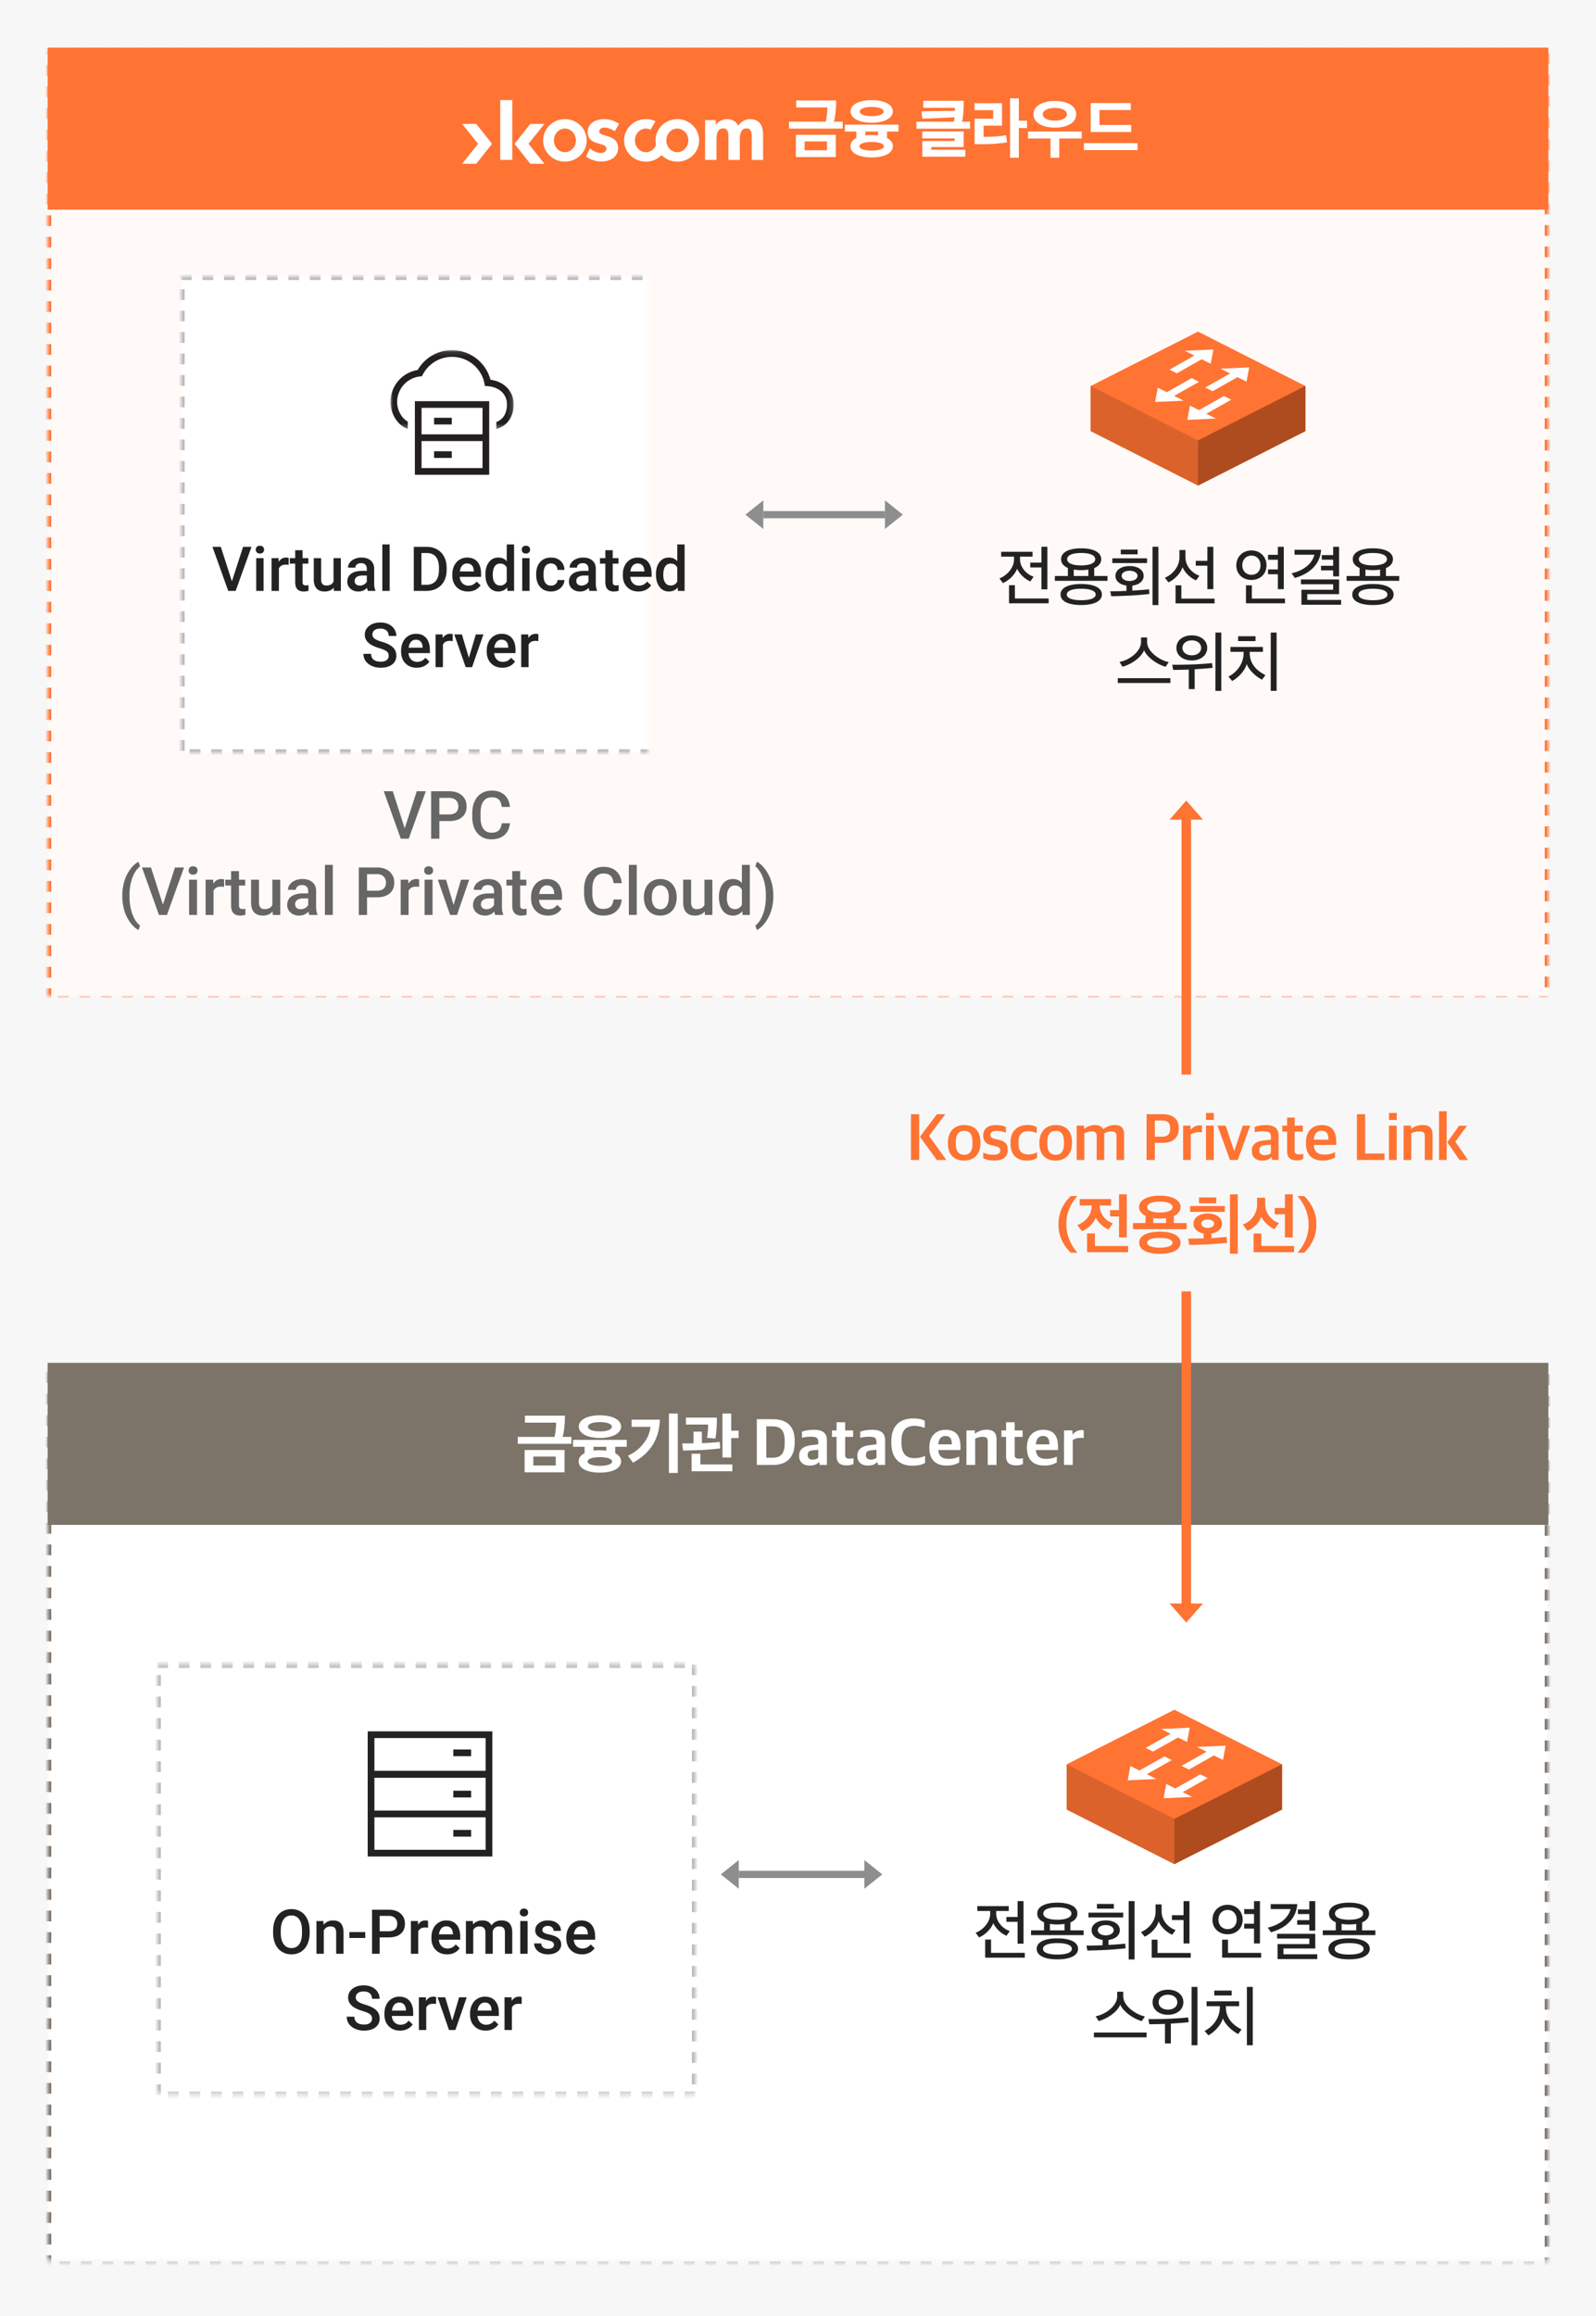 <svg xmlns="http://www.w3.org/2000/svg" xmlns:xlink="http://www.w3.org/1999/xlink" width="335" height="486" viewBox="0 0 335 486">
    <defs>
        <path id="a" d="M0 .76h315v199H0z"/>
        <mask id="g" width="315" height="199" x="0" y="0" fill="#fff">
            <use xlink:href="#a"/>
        </mask>
        <path id="b" d="M14 0h112v100H14z"/>
        <mask id="h" width="112" height="100" x="0" y="0" fill="#fff">
            <use xlink:href="#b"/>
        </mask>
        <path id="i" d="M0 17.642V1.106h25.861v16.536z"/>
        <path id="k" d="M0 27.397h25.861V1.239H0z"/>
        <path id="c" d="M171 0h112v100H171z"/>
        <mask id="m" width="112" height="100" x="0" y="0" fill="#fff">
            <use xlink:href="#c"/>
        </mask>
        <path id="d" d="M0 1h315v188.324H0z"/>
        <mask id="n" width="315" height="188.324" x="0" y="0" fill="#fff">
            <use xlink:href="#d"/>
        </mask>
        <path id="e" d="M0 .277h112.995v90.396H0z"/>
        <mask id="o" width="112.995" height="90.396" x="0" y="0" fill="#fff">
            <use xlink:href="#e"/>
        </mask>
        <path id="f" d="M157 0h112.995v90.396H157z"/>
        <mask id="p" width="112.995" height="90.396" x="0" y="0" fill="#fff">
            <use xlink:href="#f"/>
        </mask>
    </defs>
    <g fill="none" fill-rule="evenodd">
        <path fill="#F7F7F7" d="M0 0h335v486H0z"/>
        <g transform="translate(10 10)">
            <use fill="#FFFAF7" stroke="#FF7333" stroke-dasharray="2.253,2.253" stroke-width="1.502" mask="url(#g)" xlink:href="#a"/>
            <path fill="#FF7333" d="M0 0h315v34H0z"/>
            <g fill="#FFF">
                <path d="M89.926 16H87s3.275 4.081 3.353 4.181l-3.352 4.188h2.967l3.313-4.188L89.966 16h-.04zM101.315 16L98 20.181l3.312 4.188h2.968s-3.275-4.09-3.352-4.188c.077-.1 3.352-4.181 3.352-4.181h-2.965zM95 23.555h2.525V11H95zM147.394 15c-.913 0-1.852.494-2.413 1.377-.467-.831-1.196-1.377-2.406-1.377-.67 0-1.7.322-2.336 1.225v-1.032H138v8.368h2.388v-4.318c0-1.686.564-2.305 1.431-2.305.994 0 1.076.981 1.076 1.768v4.855h2.386v-4.318c0-1.686.565-2.305 1.433-2.305.992 0 1.073.981 1.073 1.768v4.855h2.387V18.21c0-2.22-1.078-3.209-2.78-3.209"/>
                <path d="M108.572 16.983c-1.271 0-2.303 1.109-2.303 2.48 0 1.367 1.032 2.477 2.303 2.477 1.273 0 2.305-1.11 2.305-2.478 0-1.37-1.032-2.48-2.305-2.48m4.575 2.48c0 2.464-2.047 4.461-4.575 4.461-2.524 0-4.572-1.997-4.572-4.46 0-2.466 2.048-4.463 4.572-4.463 2.528 0 4.575 1.997 4.575 4.462"/>
                <path d="M119.929 15.99c-.537-.4-1.742-.99-3.142-.99-1.06 0-2.065.33-2.687.925a2.385 2.385 0 0 0-.742 1.764c0 1.782 1.345 2.162 2.424 2.47.8.225 1.495.404 1.495 1.03a.793.793 0 0 1-.28.632c-.299.255-.76.308-1.088.276a3.72 3.72 0 0 1-1.98-.871l-.1-.085-.829 1.692.068.051c.746.574 1.94.979 2.97 1.01 1.163.035 2.229-.3 2.897-.923.528-.492.796-1.13.796-1.894 0-1.856-1.46-2.28-2.62-2.62-.734-.213-1.312-.383-1.312-.847a.71.71 0 0 1 .238-.555c.222-.2.593-.303.997-.278.744.046 1.547.44 2 .765l.895-1.552zM132.172 21.94c-1.273 0-2.303-1.11-2.303-2.478 0-1.37 1.03-2.48 2.303-2.48 1.271 0 2.303 1.11 2.303 2.48 0 1.368-1.032 2.478-2.303 2.478m0-6.94c-2.525 0-4.571 1.997-4.571 4.462 0 .186.01.37.033.548.007.046.011.092.02.138a.942.942 0 0 1-.112.6c-.015.029-.03.056-.046.081-.413.67-1.12 1.111-1.923 1.111-1.272 0-2.304-1.11-2.304-2.478 0-1.37 1.032-2.48 2.304-2.48.346 0 .676.086.971.236l1.038-1.76a4.639 4.639 0 0 0-2.009-.458c-2.527 0-4.573 1.997-4.573 4.462 0 2.464 2.046 4.461 4.573 4.461a4.622 4.622 0 0 0 3.3-1.375 4.608 4.608 0 0 0 3.299 1.375c2.527 0 4.572-1.997 4.572-4.46 0-2.466-2.045-4.463-4.572-4.463"/>
                <path fill-rule="nonzero" d="M165.438 22.966h-8.386V18.29h8.386v4.676zm.07-11.886c.028 1.512-.154 3.248-.462 4.452h1.834v1.456h-11.27v-1.456h7.714c.182-.602.35-2.114.336-2.982h-6.538v-1.47h8.386zm-1.918 10.458v-1.862h-4.704v1.862h4.704zm13.821-.854c0 1.4-1.666 2.352-4.438 2.352-2.814 0-4.466-.952-4.466-2.352 0-.728.434-1.33 1.246-1.736v-1.33h-2.422v-1.456h11.27v1.456h-2.422v1.344c.784.406 1.232.994 1.232 1.722zm-8.876-7.308c0-1.372 1.666-2.366 4.424-2.366 2.758 0 4.452.994 4.452 2.366s-1.694 2.38-4.452 2.38-4.424-1.008-4.424-2.38zm1.932.014c0 .588.952.994 2.492.994 1.554 0 2.52-.406 2.52-.994 0-.56-.98-.952-2.52-.952s-2.492.392-2.492.952zm5.068 7.336c0-.574-1.036-.938-2.59-.938-1.526 0-2.562.364-2.562.938 0 .504 1.036.882 2.562.882 1.554 0 2.59-.378 2.59-.882zm-3.906-3.108v.798c.406-.056.84-.07 1.316-.07.49 0 .952.028 1.372.084v-.812h-2.688zm20.642-6.468c.042 1.386-.042 3.024-.322 4.396h1.666v1.456h-11.27v-1.456h7.868c.07-.308.126-.63.154-.924l-6.748.294-.238-1.554 7.056-.098c0-.238-.014-.448-.014-.644h-6.622v-1.47h8.47zm.35 11.732h-9.03v-3.29h6.804v-.546h-6.818V17.59h8.694v3.262h-6.804v.574h7.154v1.456zm8.754-3.01c-1.134.21-3.15.392-4.998.392-.616 0-1.19-.028-1.806-.028v-5.32h3.892V13.11h-3.906v-1.442h5.768v4.704h-3.878v2.352h.336c1.19 0 2.94-.07 4.396-.35.056.504.112.994.196 1.498zm2.478-9.24v4.704h1.722v1.526h-1.722v6.244h-1.834V10.632h1.834zm12.043 3.332c0 1.694-1.708 2.814-4.48 2.814-2.758 0-4.494-1.12-4.494-2.814 0-1.638 1.736-2.772 4.494-2.772 2.772 0 4.48 1.134 4.48 2.772zm-3.556 9.156h-1.834v-4.06h-4.718v-1.456h11.27v1.456h-4.718v4.06zm1.61-9.156c0-.714-.952-1.316-2.534-1.316-1.582 0-2.548.602-2.548 1.316 0 .756.966 1.358 2.548 1.358s2.534-.602 2.534-1.358zm14.829 6.076v1.456h-11.27V20.04h11.27zm-1.33-2.338h-8.512v-6.076h8.414v1.47h-6.58v3.136h6.678v1.47z"/>
            </g>
            <g transform="translate(14 48)">
                <use fill="#FFF" stroke="#B9B9B9" stroke-dasharray="2.253,2.253" stroke-width="1.502" mask="url(#h)" xlink:href="#b"/>
                <g transform="translate(57.958 14.24)">
                    <g transform="translate(0 .134)">
                        <mask id="j" fill="#fff">
                            <use xlink:href="#i"/>
                        </mask>
                        <path fill="#231F20" d="M20.988 7.314a8.353 8.353 0 0 0-8.06-6.208 8.315 8.315 0 0 0-7.22 4.168A6.791 6.791 0 0 0 0 11.996c0 2.35 1.447 4.926 3.635 5.63v-1.532c-1.327-.696-2.23-2.465-2.23-4.098 0-2.77 2.074-5.08 4.824-5.373l.374-.04.175-.334a6.915 6.915 0 0 1 6.151-3.738c3.301 0 6.16 2.35 6.799 5.586l.104.528.537.036c2.484.174 4.089 1.686 4.089 3.855 0 1.844-.85 3.17-2.235 3.669v1.457c2.19-.553 3.64-2.497 3.64-5.126 0-2.76-1.937-4.798-4.874-5.202" mask="url(#j)"/>
                    </g>
                    <path fill="#231F20" d="M6.528 13.352h12.793v5.559H6.528v-5.559zm12.793 7.266v5.373H6.528v-5.674h12.793v.301zM5.123 14.284v13.113h15.603v-15.45H5.123v2.337z"/>
                    <mask id="l" fill="#fff">
                        <use xlink:href="#k"/>
                    </mask>
                    <path fill="#231F20" d="M9.157 23.857h3.717v-1.405H9.157zM12.874 16.547V15.43H9.157v1.404h3.717z" mask="url(#l)"/>
                </g>
                <path fill="#222" fill-rule="nonzero" d="M24.676 63.988l2.349-7.23h1.765L25.463 66h-1.555l-3.313-9.242h1.758l2.323 7.23zM31.322 66H29.78v-6.868h1.542V66zm-1.637-8.652c0-.237.075-.434.225-.59.15-.157.365-.235.644-.235.28 0 .495.078.648.235a.812.812 0 0 1 .228.59.794.794 0 0 1-.228.581c-.153.154-.369.232-.648.232-.28 0-.494-.078-.644-.232a.8.8 0 0 1-.225-.58zm6.912 3.193a3.817 3.817 0 0 0-.628-.05c-.707 0-1.183.27-1.428.812V66h-1.543v-6.868h1.473l.038.768c.372-.597.888-.895 1.549-.895.22 0 .402.03.546.089l-.007 1.447zm2.907-3.079v1.67h1.213v1.142h-1.213v3.834c0 .263.052.452.156.569.104.116.289.174.555.174.178 0 .358-.021.54-.063v1.193c-.351.097-.69.146-1.016.146-1.185 0-1.777-.654-1.777-1.961v-3.892h-1.13v-1.142h1.13v-1.67h1.542zm6.551 7.865c-.453.533-1.096.8-1.93.8-.744 0-1.308-.218-1.691-.654-.383-.436-.575-1.066-.575-1.891v-4.45h1.543v4.43c0 .872.362 1.308 1.085 1.308.75 0 1.255-.269 1.517-.806v-4.932h1.543V66h-1.454l-.038-.673zm7.167.673c-.068-.131-.127-.345-.178-.641a2.401 2.401 0 0 1-1.803.768c-.69 0-1.252-.197-1.688-.59a1.889 1.889 0 0 1-.654-1.46c0-.732.272-1.294.816-1.686.543-.391 1.321-.587 2.332-.587h.946v-.45c0-.356-.1-.64-.298-.854-.2-.214-.502-.32-.908-.32-.351 0-.639.087-.863.263a.815.815 0 0 0-.337.67h-1.542c0-.377.125-.73.374-1.058.25-.328.59-.585 1.02-.77.429-.187.908-.28 1.437-.28.804 0 1.445.202 1.923.606.479.404.724.972.737 1.704v3.098c0 .618.086 1.11.26 1.48V66h-1.574zm-1.695-1.11c.305 0 .591-.075.86-.223.269-.148.47-.347.606-.597v-1.295h-.831c-.572 0-1.001.1-1.289.299-.288.199-.432.48-.432.844 0 .296.099.532.296.708.196.175.46.263.79.263zM57.792 66H56.25v-9.75h1.542V66zm5.065 0v-9.242h2.73c.817 0 1.541.182 2.174.546.633.364 1.122.88 1.47 1.549.346.668.52 1.434.52 2.297v.464c0 .876-.175 1.646-.524 2.31a3.677 3.677 0 0 1-1.491 1.536c-.646.36-1.385.54-2.219.54h-2.66zm1.606-7.947v6.665h1.048c.842 0 1.488-.264 1.939-.79.45-.527.68-1.284.689-2.27v-.514c0-1.003-.218-1.769-.654-2.298-.436-.529-1.069-.793-1.898-.793h-1.124zm9.763 8.074c-.977 0-1.77-.308-2.377-.924-.607-.615-.911-1.435-.911-2.46v-.19c0-.685.132-1.298.397-1.837a3.02 3.02 0 0 1 1.114-1.26c.478-.3 1.011-.451 1.6-.451.935 0 1.657.298 2.167.895.51.597.765 1.44.765 2.533v.622h-4.488c.047.567.236 1.015.568 1.345.332.33.75.496 1.254.496.707 0 1.282-.286 1.727-.857l.831.793c-.275.41-.642.729-1.101.955-.46.227-.975.34-1.546.34zm-.184-5.884c-.423 0-.765.148-1.025.444-.26.296-.427.709-.498 1.238h2.939v-.114c-.034-.517-.172-.907-.413-1.172-.241-.264-.576-.396-1.003-.396zm3.847 2.272c0-1.058.245-1.907.736-2.548.49-.642 1.149-.962 1.974-.962.728 0 1.316.254 1.765.762V56.25h1.542V66H82.51l-.076-.71c-.462.558-1.077.837-1.848.837-.804 0-1.454-.324-1.951-.971-.498-.648-.746-1.528-.746-2.64zm1.542.133c0 .699.135 1.244.403 1.635.269.391.65.587 1.146.587.63 0 1.092-.281 1.384-.844v-2.933c-.284-.55-.74-.825-1.371-.825-.5 0-.885.198-1.156.594-.27.395-.406.99-.406 1.786zM87.156 66h-1.542v-6.868h1.542V66zm-1.637-8.652c0-.237.075-.434.225-.59.15-.157.365-.235.644-.235.28 0 .495.078.648.235a.812.812 0 0 1 .228.59.794.794 0 0 1-.228.581c-.153.154-.369.232-.648.232-.28 0-.494-.078-.644-.232a.8.8 0 0 1-.225-.58zm6.138 7.548c.385 0 .704-.113.958-.337a1.15 1.15 0 0 0 .406-.831h1.454c-.017.427-.15.826-.4 1.196s-.588.663-1.015.88a3.027 3.027 0 0 1-1.384.323c-.96 0-1.723-.311-2.285-.933-.563-.622-.845-1.481-.845-2.577v-.159c0-1.045.28-1.882.838-2.51.559-.629 1.32-.943 2.285-.943.817 0 1.483.238 1.997.714s.784 1.101.81 1.876H93.02c-.016-.394-.15-.718-.403-.971-.251-.254-.572-.381-.961-.381-.5 0-.885.18-1.156.542-.27.362-.408.911-.412 1.648v.247c0 .745.134 1.3.403 1.666.269.366.657.55 1.165.55zM99.744 66c-.068-.131-.127-.345-.178-.641a2.401 2.401 0 0 1-1.803.768c-.69 0-1.252-.197-1.688-.59a1.889 1.889 0 0 1-.654-1.46c0-.732.272-1.294.816-1.686.543-.391 1.32-.587 2.332-.587h.946v-.45c0-.356-.1-.64-.298-.854-.2-.214-.502-.32-.908-.32-.351 0-.639.087-.863.263a.815.815 0 0 0-.337.67h-1.542c0-.377.125-.73.374-1.058.25-.328.59-.585 1.02-.77.429-.187.908-.28 1.437-.28.804 0 1.445.202 1.923.606.478.404.724.972.737 1.704v3.098c0 .618.086 1.11.26 1.48V66h-1.574zm-1.695-1.11c.305 0 .591-.075.86-.223.269-.148.47-.347.606-.597v-1.295h-.831c-.572 0-1.001.1-1.289.299-.288.199-.432.48-.432.844 0 .296.099.532.296.708.196.175.46.263.79.263zm6.557-7.428v1.67h1.212v1.142h-1.212v3.834c0 .263.052.452.155.569.104.116.29.174.556.174.178 0 .357-.021.54-.063v1.193c-.352.097-.69.146-1.016.146-1.185 0-1.778-.654-1.778-1.961v-3.892h-1.13v-1.142h1.13v-1.67h1.543zm5.415 8.665c-.978 0-1.77-.308-2.378-.924-.607-.615-.91-1.435-.91-2.46v-.19c0-.685.132-1.298.396-1.837a3.02 3.02 0 0 1 1.114-1.26c.478-.3 1.012-.451 1.6-.451.935 0 1.658.298 2.167.895.51.597.765 1.44.765 2.533v.622h-4.487c.046.567.236 1.015.568 1.345.332.33.75.496 1.253.496.707 0 1.283-.286 1.727-.857l.831.793c-.275.41-.642.729-1.1.955-.46.227-.975.34-1.546.34zm-.185-5.884c-.423 0-.764.148-1.025.444-.26.296-.426.709-.498 1.238h2.939v-.114c-.034-.517-.171-.907-.413-1.172-.24-.264-.575-.396-1.003-.396zm3.847 2.272c0-1.058.246-1.907.736-2.548.491-.642 1.15-.962 1.975-.962.727 0 1.316.254 1.764.762V56.25h1.543V66h-1.397l-.076-.71c-.461.558-1.077.837-1.847.837-.804 0-1.455-.324-1.952-.971-.497-.648-.746-1.528-.746-2.64zm1.543.133c0 .699.134 1.244.403 1.635.268.391.65.587 1.145.587.631 0 1.092-.281 1.384-.844v-2.933c-.283-.55-.74-.825-1.37-.825-.5 0-.885.198-1.156.594-.271.395-.406.99-.406 1.786zM57.586 79.62c0-.407-.143-.72-.429-.94-.285-.22-.8-.442-1.545-.666-.745-.225-1.338-.474-1.778-.75-.842-.528-1.263-1.218-1.263-2.069 0-.744.304-1.358.91-1.84.608-.483 1.396-.724 2.365-.724.644 0 1.217.118 1.72.355.504.237.9.575 1.188 1.013.287.438.431.923.431 1.457h-1.6c0-.483-.15-.86-.453-1.133-.303-.273-.735-.41-1.298-.41-.525 0-.932.112-1.222.337-.29.224-.435.537-.435.939 0 .339.157.621.47.847.313.227.83.447 1.549.66.719.214 1.297.458 1.732.73.436.273.756.587.959.94.203.353.305.767.305 1.24 0 .771-.296 1.384-.886 1.839-.59.454-1.391.682-2.402.682a4.515 4.515 0 0 1-1.844-.371c-.561-.248-.997-.59-1.308-1.026-.311-.435-.467-.943-.467-1.523h1.606c0 .525.174.931.52 1.219.348.288.845.431 1.493.431.558 0 .978-.113 1.26-.34.281-.226.422-.525.422-.897zm5.89 2.507c-.977 0-1.77-.308-2.377-.924-.607-.615-.91-1.435-.91-2.46v-.19c0-.685.131-1.298.396-1.837a3.02 3.02 0 0 1 1.114-1.26c.478-.3 1.011-.451 1.6-.451.935 0 1.657.298 2.167.895.51.597.765 1.44.765 2.533v.622h-4.488c.047.567.236 1.015.569 1.345.332.33.75.496 1.253.496.707 0 1.282-.286 1.727-.857l.831.793c-.275.41-.642.729-1.101.955-.46.227-.974.34-1.546.34zm-.184-5.884c-.423 0-.765.148-1.025.444-.26.296-.426.709-.498 1.238h2.939v-.114c-.034-.517-.172-.907-.413-1.172-.241-.264-.575-.396-1.003-.396zm7.732.298a3.817 3.817 0 0 0-.629-.05c-.706 0-1.183.27-1.428.812V82h-1.542v-6.868h1.472l.038.768c.373-.597.889-.895 1.55-.895.22 0 .401.03.545.089l-.006 1.447zm3.396 3.504l1.453-4.913h1.594L75.087 82h-1.34l-2.4-6.868h1.6l1.473 4.913zm7.033 2.082c-.978 0-1.77-.308-2.377-.924-.608-.615-.911-1.435-.911-2.46v-.19c0-.685.132-1.298.397-1.837a3.02 3.02 0 0 1 1.114-1.26c.478-.3 1.01-.451 1.6-.451.934 0 1.657.298 2.167.895.51.597.765 1.44.765 2.533v.622H79.72c.047.567.236 1.015.568 1.345.332.33.75.496 1.254.496.706 0 1.282-.286 1.726-.857l.832.793c-.275.41-.642.729-1.101.955-.46.227-.975.34-1.546.34zm-.184-5.884c-.423 0-.765.148-1.025.444-.26.296-.427.709-.499 1.238h2.94v-.114c-.035-.517-.172-.907-.413-1.172-.241-.264-.576-.396-1.003-.396zM89 76.54a3.817 3.817 0 0 0-.628-.05c-.707 0-1.183.27-1.428.812V82H85.4v-6.868h1.473l.038.768c.372-.597.889-.895 1.549-.895.22 0 .402.03.546.089L89 76.54z"/>
                <path fill="#666" fill-rule="nonzero" d="M60.946 115.833l2.53-7.786h1.9L61.792 118H60.12l-3.569-9.953h1.894l2.502 7.786zm7.28-1.531V118h-1.73v-9.953h3.808c1.112 0 1.995.29 2.65.868.653.579.98 1.344.98 2.297 0 .975-.32 1.734-.96 2.276-.64.543-1.537.814-2.69.814h-2.058zm0-1.388h2.078c.615 0 1.085-.145 1.408-.434.324-.29.486-.708.486-1.254 0-.538-.164-.968-.492-1.289-.329-.321-.78-.486-1.354-.496h-2.126v3.473zm14.814 1.846c-.1 1.062-.493 1.89-1.176 2.485-.684.594-1.593.892-2.728.892-.793 0-1.491-.188-2.095-.564-.604-.376-1.07-.91-1.398-1.603-.328-.693-.499-1.497-.513-2.413v-.93c0-.939.167-1.766.5-2.481.332-.716.81-1.267 1.432-1.655.622-.387 1.34-.58 2.156-.58 1.099 0 1.983.298 2.653.895.67.597 1.06 1.44 1.169 2.529h-1.723c-.082-.716-.29-1.232-.626-1.548-.335-.317-.826-.475-1.473-.475-.752 0-1.33.274-1.733.823-.403.55-.61 1.355-.618 2.417v.882c0 1.075.192 1.895.577 2.46.385.566.95.848 1.692.848.68 0 1.19-.152 1.531-.458.342-.305.559-.813.65-1.524h1.723zM1.67 129.953c0-1.053.142-2.052.424-2.997a8.228 8.228 0 0 1 1.244-2.537c.547-.745 1.126-1.268 1.737-1.568l.328.97c-.643.488-1.163 1.232-1.562 2.232-.399 1-.617 2.146-.653 3.435l-.007.588c0 1.381.195 2.613.585 3.695.39 1.082.935 1.906 1.637 2.471l-.328.923c-.611-.3-1.19-.826-1.74-1.576a8.226 8.226 0 0 1-1.244-2.536c-.28-.94-.42-1.974-.42-3.1zm8.525 1.88l2.53-7.786h1.9L11.042 134H9.37L5.8 124.047h1.894l2.502 7.786zM17.353 134h-1.661v-7.396h1.661V134zm-1.764-9.317c0-.256.081-.468.243-.636.162-.169.393-.253.694-.253.3 0 .533.084.697.253.164.168.246.38.246.636 0 .25-.082.459-.246.625-.164.166-.396.25-.697.25-.3 0-.532-.084-.694-.25a.861.861 0 0 1-.243-.625zm7.445 3.438a4.11 4.11 0 0 0-.677-.055c-.761 0-1.274.292-1.538.875V134h-1.661v-7.396h1.586l.04.827c.402-.643.958-.964 1.669-.964.237 0 .433.032.588.096l-.007 1.558zm3.13-3.315v1.798h1.306v1.23h-1.305v4.129c0 .282.055.486.167.612.112.125.311.188.598.188.192 0 .385-.023.581-.069v1.285a4.091 4.091 0 0 1-1.094.158c-1.276 0-1.914-.704-1.914-2.113v-4.19h-1.216v-1.23h1.216v-1.798h1.662zm7.055 8.47c-.487.574-1.18.86-2.078.86-.802 0-1.41-.234-1.822-.703-.412-.47-.618-1.149-.618-2.037v-4.792h1.66v4.771c0 .939.39 1.408 1.17 1.408.806 0 1.351-.29 1.634-.868v-5.311h1.66V134H33.26l-.04-.725zm7.718.724c-.073-.141-.137-.371-.191-.69a2.586 2.586 0 0 1-1.942.827c-.743 0-1.349-.212-1.818-.636a2.034 2.034 0 0 1-.704-1.572c0-.789.293-1.394.878-1.815.586-.422 1.423-.633 2.512-.633h1.019v-.485c0-.383-.107-.69-.321-.92-.215-.23-.54-.345-.978-.345-.378 0-.688.095-.93.284a.878.878 0 0 0-.362.721H36.44c0-.405.134-.785.403-1.138.27-.353.635-.63 1.097-.83.463-.2.98-.301 1.549-.301.866 0 1.556.217 2.071.653.515.435.78 1.047.793 1.835v3.336c0 .665.093 1.196.28 1.593V134h-1.695zm-1.825-1.196c.328 0 .637-.08.926-.24.29-.16.507-.373.653-.642v-1.395h-.896c-.615 0-1.077.107-1.387.322-.31.214-.465.517-.465.909 0 .319.106.573.318.762.212.19.495.284.85.284zM45.859 134h-1.661v-10.5h1.66V134zm7.184-3.698V134h-1.729v-9.953h3.808c1.112 0 1.995.29 2.649.868.653.579.98 1.344.98 2.297 0 .975-.32 1.734-.96 2.276-.64.543-1.537.814-2.69.814h-2.058zm0-1.388h2.079c.615 0 1.084-.145 1.408-.434.323-.29.485-.708.485-1.254 0-.538-.164-.968-.492-1.289-.328-.321-.78-.486-1.354-.496h-2.126v3.473zm10.931-.793a4.11 4.11 0 0 0-.677-.055c-.76 0-1.273.292-1.538.875V134H60.1v-7.396h1.585l.041.827c.401-.643.957-.964 1.668-.964.237 0 .433.032.588.096l-.007 1.558zM66.791 134h-1.662v-7.396h1.662V134zm-1.764-9.317c0-.256.08-.468.243-.636.161-.169.393-.253.693-.253.301 0 .534.084.698.253.164.168.246.38.246.636 0 .25-.082.459-.246.625-.164.166-.397.25-.698.25-.3 0-.532-.084-.693-.25a.861.861 0 0 1-.243-.625zm6.18 7.212l1.565-5.291h1.716L71.924 134h-1.442l-2.584-7.396h1.723l1.586 5.29zM79.943 134c-.073-.141-.137-.371-.192-.69a2.586 2.586 0 0 1-1.94.827c-.744 0-1.35-.212-1.82-.636a2.034 2.034 0 0 1-.703-1.572c0-.789.292-1.394.878-1.815.586-.422 1.423-.633 2.512-.633h1.019v-.485c0-.383-.107-.69-.322-.92-.214-.23-.54-.345-.977-.345-.378 0-.688.095-.93.284a.878.878 0 0 0-.362.721h-1.661c0-.405.134-.785.403-1.138.269-.353.635-.63 1.097-.83.463-.2.979-.301 1.549-.301.866 0 1.556.217 2.07.653.516.435.78 1.047.794 1.835v3.336c0 .665.093 1.196.28 1.593V134h-1.695zm-1.825-1.196c.328 0 .637-.08.926-.24.29-.16.507-.373.653-.642v-1.395H78.8c-.615 0-1.078.107-1.387.322-.31.214-.465.517-.465.909 0 .319.106.573.318.762.212.19.495.284.85.284zm7.061-7.998v1.798h1.306v1.23h-1.306v4.129c0 .282.056.486.168.612.111.125.31.188.598.188.191 0 .385-.023.58-.069v1.285a4.091 4.091 0 0 1-1.093.158c-1.276 0-1.914-.704-1.914-2.113v-4.19h-1.217v-1.23h1.217v-1.798h1.661zm5.831 9.33c-1.052 0-1.906-.33-2.56-.994-.654-.663-.98-1.546-.98-2.649v-.205c0-.738.142-1.398.426-1.979a3.252 3.252 0 0 1 1.2-1.357 3.172 3.172 0 0 1 1.723-.485c1.007 0 1.785.321 2.334.964.55.642.824 1.551.824 2.727v.67h-4.833c.05.61.254 1.094.612 1.45.358.355.808.533 1.35.533.761 0 1.38-.308 1.86-.923l.895.854a2.99 2.99 0 0 1-1.186 1.029 3.713 3.713 0 0 1-1.665.366zm-.198-6.336c-.456 0-.824.16-1.104.478-.28.32-.46.764-.537 1.333h3.165v-.123c-.036-.556-.184-.976-.444-1.26-.26-.286-.62-.428-1.08-.428zm15.695 2.96c-.1 1.062-.492 1.89-1.175 2.485-.684.594-1.593.892-2.728.892-.793 0-1.491-.188-2.095-.564-.604-.376-1.07-.91-1.398-1.603-.328-.693-.5-1.497-.513-2.413v-.93c0-.939.166-1.766.5-2.481.332-.716.81-1.267 1.431-1.655.622-.387 1.341-.58 2.157-.58 1.098 0 1.982.298 2.652.895.67.597 1.06 1.44 1.17 2.529h-1.723c-.082-.716-.29-1.232-.626-1.548-.335-.317-.826-.475-1.473-.475-.752 0-1.33.274-1.733.823-.403.55-.61 1.355-.619 2.417v.882c0 1.075.193 1.895.578 2.46.385.566.95.848 1.692.848.679 0 1.19-.152 1.531-.458.342-.305.559-.813.65-1.524h1.722zm3.152 3.24h-1.661v-10.5h1.66V134zm1.497-3.767c0-.724.143-1.377.43-1.958a3.145 3.145 0 0 1 1.21-1.34c.52-.312 1.117-.468 1.791-.468.998 0 1.809.321 2.43.964.623.642.959 1.494 1.009 2.556l.007.39c0 .73-.14 1.38-.42 1.955a3.108 3.108 0 0 1-1.204 1.333c-.522.314-1.124.472-1.808.472-1.044 0-1.879-.348-2.505-1.043-.627-.695-.94-1.621-.94-2.779v-.082zm1.66.144c0 .761.158 1.357.473 1.788.314.43.752.646 1.312.646s.997-.22 1.31-.657c.311-.437.467-1.077.467-1.92 0-.748-.16-1.34-.482-1.778-.32-.437-.757-.656-1.309-.656-.542 0-.973.215-1.292.646-.319.43-.478 1.074-.478 1.931zm11.102 2.898c-.487.575-1.18.862-2.078.862-.802 0-1.409-.235-1.821-.704-.413-.47-.62-1.149-.62-2.037v-4.792h1.662v4.771c0 .939.39 1.408 1.169 1.408.807 0 1.351-.29 1.634-.868v-5.311h1.66V134h-1.565l-.04-.725zm2.988-3.028c0-1.14.264-2.054.793-2.745.528-.69 1.237-1.035 2.126-1.035.784 0 1.417.273 1.9.82V123.5h1.661V134h-1.504l-.082-.766c-.496.602-1.16.903-1.989.903-.866 0-1.567-.349-2.102-1.046-.535-.697-.803-1.645-.803-2.844zm1.66.144c0 .752.146 1.338.435 1.76.29.421.7.632 1.234.632.679 0 1.176-.303 1.49-.909v-3.158c-.305-.593-.797-.889-1.476-.889-.538 0-.953.213-1.245.64-.291.425-.437 1.067-.437 1.924zm9.756-.328c0 1.011-.14 1.988-.417 2.929a8.3 8.3 0 0 1-1.265 2.57c-.565.772-1.155 1.307-1.77 1.603l-.328-.923c.683-.528 1.224-1.336 1.623-2.423s.598-2.328.598-3.722v-.158c0-1.266-.173-2.42-.52-3.462-.346-1.041-.842-1.876-1.49-2.505l-.211-.192.328-.93c.583.283 1.148.784 1.695 1.504a8.16 8.16 0 0 1 1.258 2.417c.291.891.455 1.81.492 2.758l.007.534z"/>
                <use fill="#FFF" stroke="#B9B9B9" stroke-dasharray="2.253,2.253" stroke-width="1.502" mask="url(#m)" xlink:href="#c"/>
                <path fill="#FF7333" d="M204.937 23.007l22.53-11.417L250 23.007v9.46l-22.531 11.417-22.531-11.417z"/>
                <path fill="#DB622B" d="M204.937 23.007l11.265 5.709 11.266 5.708 22.531-11.417v9.46l-22.531 11.417-22.531-11.417z"/>
                <path fill="#AE4C1F" d="M227.468 34.424l22.531-11.417v9.46l-22.531 11.417z"/>
                <path fill="#FFF" d="M230.131 18.34l.56-2.995-5.996.273 2.005 1.004-5.24 2.953 1.54.771 5.24-2.953zM219.016 23.36l-.56 2.995 5.996-.274-2.005-1.003 5.24-2.954-1.54-.77-5.24 2.952zM225.775 27.115l-.56 2.995 5.996-.274-2.005-1.003 5.24-2.953-1.54-.772-5.24 2.954zM237.642 22.094l.56-2.994-5.996.273 2.004 1.004-5.24 2.953 1.54.771 5.24-2.953z"/>
                <path fill="#222" fill-rule="nonzero" d="M186.142 58.816v-1.022h6.594v1.022h-2.632v.574c0 1.736 1.47 3.206 2.856 3.626l-.686.994c-1.092-.434-2.282-1.54-2.786-2.66-.392 1.176-1.708 2.492-2.982 3.01l-.728-.98c1.582-.574 3.066-2.254 3.066-3.962v-.602h-2.702zm9.702 6.86h-1.246v-4.592h-2.352v-1.008h2.352v-3.332h1.246v8.932zm.266 2.926h-8.316v-3.794h1.232v2.786h7.084v1.008zm11.036-9.254c0 .826-.518 1.47-1.47 1.862v1.666h2.786v1.008h-11.046v-1.008h2.73v-1.694c-.938-.392-1.428-1.022-1.428-1.834 0-1.4 1.554-2.282 4.214-2.282 2.674 0 4.214.882 4.214 2.282zm.14 7.406c0 1.4-1.638 2.212-4.354 2.212-2.702 0-4.326-.812-4.326-2.212 0-1.4 1.624-2.198 4.326-2.198 2.716 0 4.354.798 4.354 2.198zm-1.4-7.406c0-.84-1.134-1.302-2.954-1.302-1.806 0-2.94.462-2.94 1.302 0 .84 1.134 1.302 2.94 1.302 1.792 0 2.954-.462 2.954-1.302zm-2.954 6.202c-1.806 0-3.01.406-3.01 1.218 0 .784 1.204 1.19 3.01 1.19 1.834 0 3.052-.406 3.052-1.19 0-.812-1.232-1.218-3.052-1.218zm0-3.906a8.729 8.729 0 0 1-1.554-.126v1.358h3.066v-1.344a9.8 9.8 0 0 1-1.512.112zm14.34 4.998a72.13 72.13 0 0 1-4.172.35c-1.344.056-2.828.126-3.85.126l-.21-1.036c1.008 0 2.198-.028 3.402-.084v-1.12c-1.386-.182-2.31-.952-2.31-2.03 0-1.246 1.232-2.058 2.954-2.058 1.75 0 2.968.798 2.968 2.058 0 1.092-.952 1.876-2.38 2.044v1.036c1.302-.056 2.646-.154 3.486-.266l.112.98zm1.876 2.338h-1.232V56.744h1.232V68.98zm-2.38-8.82h-7.294v-.994h7.294v.994zm-2.002 2.688c0-.616-.7-1.078-1.68-1.078-.966 0-1.652.462-1.652 1.078 0 .602.686 1.078 1.652 1.078.98 0 1.68-.476 1.68-1.078zm.028-4.522h-3.542v-.994h3.542v.994zm15.88 7.308h-1.246v-4.928h-2.436v-1.008h2.436v-2.954h1.246v8.89zm.266 2.982h-8.19v-3.78h1.218v2.786h6.972v.994zm-3.178-5.796l-.714.98c-1.134-.49-2.31-1.554-2.842-2.786-.364 1.288-1.68 2.618-2.94 3.192l-.77-.966c1.68-.7 3.066-2.352 3.066-4.284V57.43h1.26v1.47c0 1.988 1.512 3.43 2.94 3.92zm10.914-5.306c1.834 0 3.164 1.33 3.164 3.122 0 1.806-1.33 3.066-3.164 3.066s-3.178-1.26-3.178-3.052c0-1.806 1.344-3.136 3.178-3.136zm0 1.078c-1.134 0-1.918.868-1.918 2.044 0 1.148.784 1.988 1.918 1.988 1.162 0 1.904-.826 1.904-1.988 0-1.19-.742-2.044-1.904-2.044zm5.544.868h-2.044l-.028-1.036h2.072v-1.68h1.246v8.89h-1.246v-3.122h-2.072l.028-1.022h2.044v-2.03zm1.498 9.142h-8.19v-3.766h1.232v2.772h6.958v.994zm11.778.308h-8.33v-3.15h6.664v-1.162h-6.762v-.994h8.008v3.08h-6.678v1.218h7.098v1.008zm-4.2-11.536c-.21 3.206-2.59 5.096-5.516 5.908l-.672-.98c2.52-.56 4.326-2.016 4.788-3.892h-4.172v-1.036h5.572zm.14 2.086v-.966h2.394v-1.75h1.246v6.202h-1.246V61.7h-2.548v-.966h2.548V59.46h-2.394zm14.942-.112c0 .826-.518 1.47-1.47 1.862v1.666h2.786v1.008h-11.046v-1.008h2.73v-1.694c-.938-.392-1.428-1.022-1.428-1.834 0-1.4 1.554-2.282 4.214-2.282 2.674 0 4.214.882 4.214 2.282zm.14 7.406c0 1.4-1.638 2.212-4.354 2.212-2.702 0-4.326-.812-4.326-2.212 0-1.4 1.624-2.198 4.326-2.198 2.716 0 4.354.798 4.354 2.198zm-1.4-7.406c0-.84-1.134-1.302-2.954-1.302-1.806 0-2.94.462-2.94 1.302 0 .84 1.134 1.302 2.94 1.302 1.792 0 2.954-.462 2.954-1.302zm-2.954 6.202c-1.806 0-3.01.406-3.01 1.218 0 .784 1.204 1.19 3.01 1.19 1.834 0 3.052-.406 3.052-1.19 0-.812-1.232-1.218-3.052-1.218zm0-3.906a8.729 8.729 0 0 1-1.554-.126v1.358h3.066v-1.344a9.8 9.8 0 0 1-1.512.112zm-42.837 19.302l-.672.98c-1.918-.546-3.948-2.1-4.522-3.472-.49 1.386-2.534 2.94-4.522 3.458l-.63-1.008c2.002-.35 4.522-2.128 4.522-4.186v-.952h1.274v.952c0 2.044 2.674 3.864 4.55 4.228zm.336 4.382h-11.046V84.32h11.046v1.008zm7.732-7.35c0 1.526-1.358 2.618-3.234 2.618-1.918 0-3.234-1.092-3.234-2.618 0-1.568 1.316-2.646 3.234-2.646 1.904 0 3.234 1.078 3.234 2.646zm2.954 9.002h-1.232V74.744h1.232V86.98zm-5.586-.364h-1.232v-4.102c-1.176.042-2.24.056-3.29.07l-.182-1.078c1.442 0 2.814-.014 4.158-.07 1.624-.07 3.024-.154 4.172-.28l.14.98c-.938.14-2.422.224-3.766.308v4.172zm1.358-8.652c0-.952-.854-1.582-1.96-1.582-1.106 0-1.96.63-1.96 1.582 0 .938.854 1.554 1.96 1.554 1.12 0 1.96-.616 1.96-1.554zm13.486 5.698l-.7.966c-1.26-.602-2.814-2.058-3.22-3.29-.322 1.288-1.694 2.856-3.052 3.57l-.784-.924c1.708-.868 3.192-2.646 3.192-4.998v-.196h-2.772v-1.022h6.818v1.022h-2.772v.182c0 2.352 1.456 3.78 3.29 4.69zm2.352 3.318h-1.232V74.744h1.232V86.98zm-4.424-10.444h-3.654v-1.022h3.654v1.022z"/>
                <path fill="#8D8D8D" d="M136.216 49.253h25.535v1.502h-25.535z"/>
                <path fill="#8E8E8E" d="M132.461 50.004L136.216 47v6.008zM165.507 50.004l-3.755 3.004V47z"/>
            </g>
        </g>
        <path fill="#FF7333" fill-rule="nonzero" d="M196.644 243.426l-3.542-4.872a595.79 595.79 0 0 1 3.556-4.732h1.778l-3.444 4.55c1.218 1.68 2.436 3.36 3.64 5.054h-1.988zm-5.432 0v-9.604h1.722v9.604h-1.722zm11.176.126c-2.198 0-3.416-1.33-3.416-3.584v-.224c0-2.31 1.4-3.654 3.43-3.654 2.156 0 3.402 1.316 3.402 3.612v.196c0 2.324-1.4 3.654-3.416 3.654zm.028-1.218c1.078 0 1.708-.742 1.708-2.296v-.35c0-1.876-.77-2.38-1.75-2.38-1.106 0-1.75.77-1.75 2.324v.336c0 1.862.784 2.366 1.792 2.366zm6.346 1.204c-.938 0-1.778-.168-2.38-.49v-1.176c.602.238 1.134.448 2.142.448s1.428-.336 1.428-.868c0-.518-.28-.77-1.064-.938l-.672-.154c-1.106-.224-1.834-.784-1.834-2.072 0-1.33.854-2.184 2.674-2.184.98 0 1.596.182 2.072.392v1.218a5.015 5.015 0 0 0-1.932-.392c-.84 0-1.288.28-1.288.84 0 .504.28.686.966.854l.686.154c1.414.322 1.96.882 1.96 2.128 0 1.498-.994 2.24-2.758 2.24zm6.794.014c-2.128 0-3.444-1.19-3.444-3.57v-.224c0-2.492 1.512-3.668 3.514-3.668.952 0 1.526.182 1.988.434v1.26c-.602-.238-1.036-.392-1.89-.392-1.204 0-1.946.756-1.946 2.198v.322c0 1.652.686 2.352 2.058 2.352.882 0 1.484-.28 1.848-.448v1.176c-.462.294-1.134.56-2.128.56zm6.038 0c-2.198 0-3.416-1.33-3.416-3.584v-.224c0-2.31 1.4-3.654 3.43-3.654 2.156 0 3.402 1.316 3.402 3.612v.196c0 2.324-1.4 3.654-3.416 3.654zm.028-1.218c1.078 0 1.708-.742 1.708-2.296v-.35c0-1.876-.77-2.38-1.75-2.38-1.106 0-1.75.77-1.75 2.324v.336c0 1.862.784 2.366 1.792 2.366zm4.372 1.092v-7.21h1.554v.644h.056c.616-.434 1.358-.77 2.198-.77.826 0 1.386.252 1.708.812h.084c.742-.504 1.554-.812 2.366-.812 1.274 0 1.988.546 1.988 1.974v5.362h-1.596v-4.984c0-.714-.28-1.008-1.106-1.008-.476 0-.952.14-1.498.406.014.112.028.182.028.322v5.264h-1.582v-4.984c0-.714-.294-1.008-1.106-1.008-.518 0-1.05.168-1.484.392v5.6h-1.61zm14.68 0v-9.604h3.36c2.254 0 3.388 1.05 3.388 2.954 0 2.002-1.274 3.052-3.276 3.052h-1.75v3.598h-1.722zm1.722-4.886h1.428c1.302 0 1.792-.546 1.792-1.666 0-1.26-.49-1.722-1.764-1.722h-1.456v3.388zm5.94 4.886v-7.21h1.554v.84h.056c.392-.518 1.134-.896 1.89-.896.196 0 .378.014.448.042v1.428a4.304 4.304 0 0 0-.588-.042c-.644 0-1.288.182-1.75.476v5.362h-1.61zm4.806 0v-7.21h1.624v7.21h-1.624zm0-8.4v-1.47h1.638v1.47h-1.638zm5.03 8.4l-2.618-7.21h1.722l1.75 5.264h.07l1.764-5.264h1.554l-2.604 7.21h-1.638zm6.794.126c-1.302 0-2.212-.658-2.212-2.044 0-1.33.882-1.946 2.31-2.156l1.694-.196v-.546c0-.98-.434-1.204-1.652-1.204-.7 0-1.316.098-1.75.196v-1.106c.672-.266 1.442-.392 2.38-.392 1.666 0 2.632.644 2.632 2.142v5.18h-1.33l-.126-.588h-.084c-.35.406-.924.714-1.862.714zm.49-1.134c.518 0 1.036-.182 1.302-.434v-1.778l-1.33.14c-.714.056-1.092.35-1.092 1.078 0 .686.462.994 1.12.994zm6.752 1.092c-1.246 0-2.044-.504-2.044-1.862v-4.172h-1.008v-1.26h1.008v-1.694h1.582v1.694h1.722v1.26h-1.722v3.948c0 .602.224.826.98.826.28 0 .574-.042.826-.112v1.078c-.28.14-.672.294-1.344.294zm5.478.042c-2.394 0-3.57-1.358-3.57-3.64v-.196c0-2.422 1.47-3.612 3.304-3.612 2.128 0 3.052 1.19 3.052 3.486v.672h-4.704c.098 1.498.868 2.03 2.24 2.03.924 0 1.596-.21 2.226-.532v1.12c-.49.322-1.33.672-2.548.672zm-.294-6.258c-.742 0-1.512.392-1.624 1.862h3.066c0-1.358-.504-1.862-1.442-1.862zm7.428 6.132v-9.604h1.722v8.246h4.06v1.358h-5.782zm6.724 0v-7.21h1.624v7.21h-1.624zm0-8.4v-1.47h1.638v1.47h-1.638zm3.07 8.4v-7.21h1.554v.644h.056a4.185 4.185 0 0 1 2.366-.77c1.386 0 2.1.56 2.1 1.988v5.348h-1.624v-4.97c0-.728-.238-1.022-1.218-1.022-.56 0-1.19.182-1.624.392v5.6h-1.61zm7.438 0v-10.234h1.61v10.234h-1.61zm4.298 0c-.126-.196-2.436-3.542-2.548-3.724.112-.196 2.352-3.29 2.464-3.472h1.68c-.14.168-2.352 3.206-2.464 3.374.126.182 2.52 3.612 2.646 3.822h-1.778zm-81.582 19.456c-1.344-1.26-2.59-3.262-2.59-5.824v-.252c0-2.562 1.246-4.55 2.59-5.81h1.386c-1.26 1.4-2.324 3.416-2.324 5.684v.392c0 2.226 1.064 4.396 2.324 5.81h-1.386zm1.866-9.912v-1.344h6.58v1.344h-2.394c.028 1.904 1.344 3.29 2.772 3.752l-.896 1.288c-.952-.35-2.17-1.386-2.702-2.534-.378 1.218-1.694 2.464-2.898 2.884l-.966-1.288c1.806-.658 3.01-2.17 3.01-4.06v-.042h-2.506zm9.884 6.706h-1.638v-4.41h-1.876v-1.316h1.876v-3.318h1.638v9.044zm.266 3.094h-8.61v-3.934h1.652v2.646h6.958v1.288zm2.3-9.45c0-1.386 1.568-2.408 4.354-2.408 2.814 0 4.368 1.022 4.368 2.408 0 .77-.49 1.428-1.414 1.862v1.47h2.688v1.302h-11.27v-1.302h2.632v-1.512c-.882-.434-1.358-1.078-1.358-1.82zm8.708 7.462c0 1.442-1.582 2.338-4.34 2.338s-4.34-.896-4.34-2.338c0-1.414 1.582-2.31 4.326-2.31 2.772 0 4.354.896 4.354 2.31zm-7.014-7.462c0 .658.98 1.134 2.66 1.134 1.652 0 2.688-.476 2.688-1.134 0-.686-.98-1.162-2.688-1.162-1.68 0-2.66.476-2.66 1.162zm5.334 7.476c0-.644-1.05-1.022-2.674-1.022-1.61 0-2.646.378-2.646 1.022s1.036 1.022 2.646 1.022c1.624 0 2.674-.378 2.674-1.022zm-2.66-5.082c-.49 0-.952-.042-1.372-.098v1.036h2.674v-1.022a9.54 9.54 0 0 1-1.302.084zm13.052 1.078c0 1.078-.91 1.862-2.226 2.072v.952c1.176-.07 2.268-.14 3.178-.252l.14 1.246c-2.128.238-5.642.434-7.98.434l-.21-1.33c1.064 0 2.156-.014 3.234-.028v-1.036c-1.274-.238-2.128-1.008-2.128-2.058 0-1.274 1.26-2.142 2.982-2.142 1.736 0 3.01.868 3.01 2.142zm3.304-6.16v12.474h-1.638v-12.474h1.638zm-2.716 3.682h-7.28v-1.232h7.28v1.232zm-5.418-1.792v-1.232h3.626v1.232h-3.626zm3.178 4.27c0-.476-.56-.882-1.358-.882-.784 0-1.344.406-1.344.882s.56.896 1.344.896c.798 0 1.358-.42 1.358-.896zm13.598-.126c-.308.434-.63.854-.924 1.274-.952-.35-2.254-1.47-2.8-2.632-.378 1.274-1.722 2.576-2.898 2.968l-.966-1.302c1.82-.672 2.996-2.296 2.996-4.158v-1.47h1.708v1.386c0 1.904 1.428 3.458 2.884 3.934zm2.898 3.01h-1.638v-4.858h-2.142v-1.316h2.142v-2.87h1.638v9.044zm.266 3.094h-8.484v-3.92h1.624v2.618h6.86v1.302zm.732.112c1.274-1.4 2.324-3.43 2.324-5.684v-.406c0-2.198-1.05-4.382-2.324-5.796h1.386c1.33 1.26 2.576 3.262 2.576 5.81v.252c0 2.576-1.246 4.564-2.576 5.824h-1.386z"/>
        <g transform="translate(10 286)">
            <use fill="#FFF" stroke="#7C7369" stroke-dasharray="2.26,2.26" stroke-width="1.507" mask="url(#n)" xlink:href="#d"/>
            <g transform="translate(23 63)">
                <use fill="#FFF" stroke="#B9B9B9" stroke-dasharray="2.26,2.26" stroke-width="1.507" mask="url(#o)" xlink:href="#e"/>
                <path fill="#222" fill-rule="nonzero" d="M31.994 56.62c0 .906-.157 1.7-.47 2.384-.313.683-.76 1.208-1.343 1.574-.581.366-1.251.549-2.009.549-.749 0-1.416-.183-2.002-.55-.586-.365-1.04-.887-1.359-1.564-.32-.677-.481-1.458-.485-2.342v-.52c0-.902.16-1.698.479-2.387.32-.69.77-1.218 1.352-1.584.582-.366 1.25-.55 2.003-.55.753 0 1.42.182 2.002.544.582.361 1.032.882 1.35 1.561.317.68.477 1.47.482 2.371v.514zm-1.606-.482c0-1.024-.194-1.81-.581-2.355-.387-.546-.936-.82-1.647-.82-.694 0-1.237.273-1.629.817-.39.543-.59 1.312-.6 2.307v.533c0 1.016.198 1.8.594 2.355.396.554.945.832 1.647.832.711 0 1.258-.271 1.641-.813.383-.542.575-1.333.575-2.374v-.482zm4.487-2.006l.045.793c.508-.613 1.174-.92 2-.92 1.43 0 2.158.819 2.183 2.456V61h-1.542v-4.45c0-.436-.095-.758-.283-.968-.188-.21-.496-.314-.924-.314-.622 0-1.085.281-1.39.844V61h-1.542v-6.868h1.453zm8.792 3.56h-3.333V56.45h3.333v1.244zm3.028-.126V61h-1.606v-9.242h3.536c1.032 0 1.852.269 2.46.806.606.537.91 1.248.91 2.133 0 .905-.297 1.61-.892 2.114-.594.503-1.427.755-2.498.755h-1.91zm0-1.289h1.93c.57 0 1.007-.134 1.307-.403.3-.268.45-.657.45-1.165 0-.499-.152-.898-.456-1.196-.305-.298-.724-.452-1.257-.46h-1.974v3.224zm10.15-.736a3.817 3.817 0 0 0-.629-.05c-.706 0-1.182.27-1.428.812V61h-1.542v-6.868h1.472l.038.768c.373-.597.889-.895 1.55-.895.22 0 .401.03.545.089l-.006 1.447zm3.999 5.586c-.978 0-1.77-.308-2.377-.924-.608-.615-.911-1.435-.911-2.46v-.19c0-.685.132-1.298.396-1.837a3.02 3.02 0 0 1 1.114-1.26c.479-.3 1.012-.451 1.6-.451.935 0 1.658.298 2.168.895.51.597.765 1.44.765 2.533v.622H59.11c.046.567.236 1.015.568 1.345.332.33.75.496 1.254.496.706 0 1.282-.286 1.726-.857l.832.793c-.275.41-.642.729-1.102.955-.459.227-.974.34-1.545.34zm-.184-5.884c-.424 0-.765.148-1.025.444-.26.296-.427.709-.499 1.238h2.94v-.114c-.035-.517-.172-.907-.413-1.172-.242-.264-.576-.396-1.003-.396zm5.586-1.111l.044.717c.482-.563 1.143-.844 1.98-.844.919 0 1.547.351 1.886 1.054.5-.703 1.202-1.054 2.107-1.054.758 0 1.322.21 1.692.628.37.42.56 1.037.568 1.854V61H72.98v-4.469c0-.436-.095-.755-.285-.958-.19-.203-.506-.305-.946-.305-.351 0-.638.094-.86.283a1.49 1.49 0 0 0-.467.739L70.43 61h-1.543v-4.52c-.02-.808-.434-1.212-1.238-1.212-.617 0-1.055.252-1.314.755V61h-1.542v-6.868h1.454zM77.748 61h-1.543v-6.868h1.543V61zm-1.638-8.652c0-.237.075-.434.225-.59.15-.157.365-.235.644-.235.28 0 .496.078.648.235a.812.812 0 0 1 .228.59.794.794 0 0 1-.228.581c-.152.154-.368.232-.648.232-.279 0-.494-.078-.644-.232a.8.8 0 0 1-.225-.58zm7.166 6.786a.7.7 0 0 0-.34-.629c-.226-.144-.601-.27-1.126-.38-.525-.11-.963-.25-1.314-.42-.77-.372-1.155-.911-1.155-1.618 0-.593.25-1.088.749-1.485.5-.398 1.134-.597 1.904-.597.821 0 1.484.203 1.99.61.506.406.759.932.759 1.58H83.2a.95.95 0 0 0-.33-.74c-.22-.196-.512-.295-.876-.295-.338 0-.615.078-.828.235a.74.74 0 0 0-.32.628c0 .237.099.421.298.553.198.13.6.263 1.206.396.605.134 1.08.292 1.425.476.345.185.6.406.768.664.167.258.25.571.25.94 0 .617-.256 1.118-.768 1.5-.512.383-1.182.575-2.012.575-.563 0-1.064-.102-1.504-.305a2.476 2.476 0 0 1-1.029-.838 1.983 1.983 0 0 1-.368-1.149h1.498c.022.364.159.645.413.842.254.196.59.295 1.01.295.405 0 .714-.078.926-.232a.717.717 0 0 0 .317-.606zm5.885 1.993c-.978 0-1.77-.308-2.378-.924-.607-.615-.91-1.435-.91-2.46v-.19c0-.685.132-1.298.396-1.837a3.02 3.02 0 0 1 1.114-1.26c.478-.3 1.012-.451 1.6-.451.935 0 1.658.298 2.168.895.51.597.765 1.44.765 2.533v.622h-4.488c.046.567.236 1.015.568 1.345.332.33.75.496 1.254.496.706 0 1.282-.286 1.726-.857l.832.793c-.275.41-.643.729-1.102.955-.459.227-.974.34-1.545.34zm-.184-5.884c-.424 0-.765.148-1.026.444-.26.296-.426.709-.498 1.238h2.94v-.114c-.035-.517-.172-.907-.414-1.172-.24-.264-.575-.396-1.002-.396zM45.086 74.62c0-.407-.143-.72-.429-.94-.285-.22-.8-.442-1.545-.666-.745-.225-1.338-.474-1.778-.75-.842-.528-1.263-1.218-1.263-2.069 0-.744.304-1.358.91-1.84.608-.483 1.396-.724 2.365-.724.644 0 1.217.118 1.72.355.504.237.9.575 1.188 1.013.287.438.431.923.431 1.457h-1.6c0-.483-.15-.86-.453-1.133-.303-.273-.735-.41-1.298-.41-.525 0-.932.112-1.222.337-.29.224-.435.537-.435.939 0 .339.157.621.47.847.313.227.83.447 1.549.66.719.214 1.297.458 1.732.73.436.273.756.587.959.94.203.353.305.767.305 1.24 0 .771-.296 1.384-.886 1.839-.59.454-1.391.682-2.402.682a4.515 4.515 0 0 1-1.844-.371c-.561-.248-.997-.59-1.308-1.026-.311-.435-.467-.943-.467-1.523h1.606c0 .525.174.931.52 1.219.348.288.845.431 1.493.431.558 0 .978-.113 1.26-.34.281-.226.422-.525.422-.897zm5.89 2.507c-.977 0-1.77-.308-2.377-.924-.607-.615-.91-1.435-.91-2.46v-.19c0-.685.131-1.298.396-1.837a3.02 3.02 0 0 1 1.114-1.26c.478-.3 1.011-.451 1.6-.451.935 0 1.657.298 2.167.895.51.597.765 1.44.765 2.533v.622h-4.488c.047.567.236 1.015.569 1.345.332.33.75.496 1.253.496.707 0 1.282-.286 1.727-.857l.831.793c-.275.41-.642.729-1.101.955-.46.227-.974.34-1.546.34zm-.184-5.884c-.423 0-.765.148-1.025.444-.26.296-.426.709-.498 1.238h2.939v-.114c-.034-.517-.172-.907-.413-1.172-.241-.264-.575-.396-1.003-.396zm7.732.298a3.817 3.817 0 0 0-.629-.05c-.706 0-1.183.27-1.428.812V77h-1.542v-6.868h1.472l.038.768c.373-.597.889-.895 1.55-.895.22 0 .401.03.545.089l-.006 1.447zm3.396 3.504l1.453-4.913h1.594L62.587 77h-1.34l-2.4-6.868h1.6l1.473 4.913zm7.033 2.082c-.978 0-1.77-.308-2.377-.924-.608-.615-.911-1.435-.911-2.46v-.19c0-.685.132-1.298.397-1.837a3.02 3.02 0 0 1 1.114-1.26c.478-.3 1.01-.451 1.6-.451.934 0 1.657.298 2.167.895.51.597.765 1.44.765 2.533v.622H67.22c.047.567.236 1.015.568 1.345.332.33.75.496 1.254.496.706 0 1.282-.286 1.726-.857l.832.793c-.275.41-.642.729-1.101.955-.46.227-.975.34-1.546.34zm-.184-5.884c-.423 0-.765.148-1.025.444-.26.296-.427.709-.499 1.238h2.94v-.114c-.035-.517-.172-.907-.413-1.172-.241-.264-.576-.396-1.003-.396zm7.731.298a3.817 3.817 0 0 0-.628-.05c-.707 0-1.183.27-1.428.812V77H72.9v-6.868h1.473l.038.768c.372-.597.889-.895 1.549-.895.22 0 .402.03.546.089L76.5 71.54z"/>
                <g fill="#222">
                    <path d="M44.18 14.326V40.595h26.164V14.325H44.18zm1.41 8.285h23.344v-6.876H45.59v6.876zm0 8.346h23.344v-6.878H45.59v6.878zm0 8.227h23.344v-6.82H45.59v6.82z"/>
                    <path d="M62.155 19.542h3.729v-1.41h-3.729zM62.155 28.194h3.729v-1.409h-3.729zM62.155 36.421h3.729v-1.409h-3.729z"/>
                </g>
                <use fill="#FFF" stroke="#B9B9B9" stroke-dasharray="2.26,2.26" stroke-width="1.507" mask="url(#p)" xlink:href="#f"/>
                <path fill="#FF7333" d="M190.898 21.245l22.6-11.452 22.598 11.452v9.488l-22.599 11.452-22.599-11.452z"/>
                <path fill="#DB622B" d="M190.898 21.245l11.3 5.725 11.3 5.726 22.598-11.451v9.488l-22.599 11.452-22.599-11.452z"/>
                <path fill="#AE4C1F" d="M213.497 32.696l22.6-11.451v9.488l-22.6 11.452z"/>
                <path fill="#FFF" d="M216.169 16.563l.562-3.004-6.015.274 2.011 1.007-5.256 2.962 1.545.774 5.255-2.962zM204.266 21.599l-.562 3.003 6.015-.274-2.011-1.007 5.256-2.962-1.545-.773-5.255 2.962zM211.8 25.365l-.563 3.004 6.015-.275-2.011-1.006 5.256-2.962-1.545-.774-5.255 2.962zM223.702 20.33l.562-3.004-6.015.274 2.011 1.007-5.256 2.962 1.545.773 5.255-2.962z"/>
                <path fill="#222" fill-rule="nonzero" d="M172.14 52.027v-1.022h6.593v1.022h-2.632v.574c0 1.736 1.47 3.206 2.856 3.626l-.686.994c-1.092-.434-2.282-1.54-2.786-2.66-.392 1.176-1.708 2.492-2.982 3.01l-.728-.98c1.582-.574 3.066-2.254 3.066-3.962v-.602h-2.702zm9.701 6.86h-1.246v-4.592h-2.352v-1.008h2.352v-3.332h1.246v8.932zm.266 2.926h-8.316v-3.794h1.232v2.786h7.084v1.008zm11.036-9.254c0 .826-.518 1.47-1.47 1.862v1.666h2.786v1.008h-11.046v-1.008h2.73v-1.694c-.938-.392-1.428-1.022-1.428-1.834 0-1.4 1.554-2.282 4.214-2.282 2.674 0 4.214.882 4.214 2.282zm.14 7.406c0 1.4-1.638 2.212-4.354 2.212-2.702 0-4.326-.812-4.326-2.212 0-1.4 1.624-2.198 4.326-2.198 2.716 0 4.354.798 4.354 2.198zm-1.4-7.406c0-.84-1.134-1.302-2.954-1.302-1.806 0-2.94.462-2.94 1.302 0 .84 1.134 1.302 2.94 1.302 1.792 0 2.954-.462 2.954-1.302zm-2.954 6.202c-1.806 0-3.01.406-3.01 1.218 0 .784 1.204 1.19 3.01 1.19 1.834 0 3.052-.406 3.052-1.19 0-.812-1.232-1.218-3.052-1.218zm0-3.906a8.729 8.729 0 0 1-1.554-.126v1.358h3.066v-1.344a9.8 9.8 0 0 1-1.512.112zm14.34 4.998a72.13 72.13 0 0 1-4.172.35c-1.344.056-2.828.126-3.85.126l-.21-1.036c1.008 0 2.198-.028 3.402-.084v-1.12c-1.386-.182-2.31-.952-2.31-2.03 0-1.246 1.232-2.058 2.954-2.058 1.75 0 2.968.798 2.968 2.058 0 1.092-.952 1.876-2.38 2.044v1.036c1.302-.056 2.646-.154 3.486-.266l.112.98zm1.876 2.338h-1.232V49.955h1.232v12.236zm-2.38-8.82h-7.294v-.994h7.294v.994zm-2.002 2.688c0-.616-.7-1.078-1.68-1.078-.966 0-1.652.462-1.652 1.078 0 .602.686 1.078 1.652 1.078.98 0 1.68-.476 1.68-1.078zm.028-4.522h-3.542v-.994h3.542v.994zm15.88 7.308h-1.246v-4.928h-2.436v-1.008h2.436v-2.954h1.246v8.89zm.266 2.982h-8.19v-3.78h1.218v2.786h6.972v.994zm-3.178-5.796l-.714.98c-1.134-.49-2.31-1.554-2.842-2.786-.364 1.288-1.68 2.618-2.94 3.192l-.77-.966c1.68-.7 3.066-2.352 3.066-4.284v-1.526h1.26v1.47c0 1.988 1.512 3.43 2.94 3.92zm10.914-5.306c1.834 0 3.164 1.33 3.164 3.122 0 1.806-1.33 3.066-3.164 3.066s-3.178-1.26-3.178-3.052c0-1.806 1.344-3.136 3.178-3.136zm0 1.078c-1.134 0-1.918.868-1.918 2.044 0 1.148.784 1.988 1.918 1.988 1.162 0 1.904-.826 1.904-1.988 0-1.19-.742-2.044-1.904-2.044zm5.544.868h-2.044l-.028-1.036h2.072v-1.68h1.246v8.89h-1.246v-3.122h-2.072l.028-1.022h2.044v-2.03zm1.498 9.142h-8.19v-3.766h1.232v2.772h6.958v.994zm11.778.308h-8.33v-3.15h6.664v-1.162h-6.762v-.994h8.008v3.08h-6.678v1.218h7.098v1.008zm-4.2-11.536c-.21 3.206-2.59 5.096-5.516 5.908l-.672-.98c2.52-.56 4.326-2.016 4.788-3.892h-4.172v-1.036h5.572zm.14 2.086v-.966h2.394v-1.75h1.246v6.202h-1.246v-1.246h-2.548v-.966h2.548v-1.274h-2.394zm14.942-.112c0 .826-.518 1.47-1.47 1.862v1.666h2.786v1.008h-11.046v-1.008h2.73v-1.694c-.938-.392-1.428-1.022-1.428-1.834 0-1.4 1.554-2.282 4.214-2.282 2.674 0 4.214.882 4.214 2.282zm.14 7.406c0 1.4-1.638 2.212-4.354 2.212-2.702 0-4.326-.812-4.326-2.212 0-1.4 1.624-2.198 4.326-2.198 2.716 0 4.354.798 4.354 2.198zm-1.4-7.406c0-.84-1.134-1.302-2.954-1.302-1.806 0-2.94.462-2.94 1.302 0 .84 1.134 1.302 2.94 1.302 1.792 0 2.954-.462 2.954-1.302zm-2.954 6.202c-1.806 0-3.01.406-3.01 1.218 0 .784 1.204 1.19 3.01 1.19 1.834 0 3.052-.406 3.052-1.19 0-.812-1.232-1.218-3.052-1.218zm0-3.906a8.729 8.729 0 0 1-1.554-.126v1.358h3.066v-1.344a9.8 9.8 0 0 1-1.512.112zm-42.837 19.302l-.672.98c-1.918-.546-3.948-2.1-4.522-3.472-.49 1.386-2.534 2.94-4.522 3.458l-.63-1.008c2.002-.35 4.522-2.128 4.522-4.186v-.952h1.274v.952c0 2.044 2.674 3.864 4.55 4.228zm.336 4.382h-11.046v-1.008h11.046v1.008zm7.732-7.35c0 1.526-1.358 2.618-3.234 2.618-1.918 0-3.234-1.092-3.234-2.618 0-1.568 1.316-2.646 3.234-2.646 1.904 0 3.234 1.078 3.234 2.646zm2.954 9.002h-1.232V67.955h1.232v12.236zm-5.586-.364h-1.232v-4.102c-1.176.042-2.24.056-3.29.07l-.182-1.078c1.442 0 2.814-.014 4.158-.07 1.624-.07 3.024-.154 4.172-.28l.14.98c-.938.14-2.422.224-3.766.308v4.172zm1.358-8.652c0-.952-.854-1.582-1.96-1.582-1.106 0-1.96.63-1.96 1.582 0 .938.854 1.554 1.96 1.554 1.12 0 1.96-.616 1.96-1.554zm13.486 5.698l-.7.966c-1.26-.602-2.814-2.058-3.22-3.29-.322 1.288-1.694 2.856-3.052 3.57l-.784-.924c1.708-.868 3.192-2.646 3.192-4.998v-.196h-2.772v-1.022h6.818v1.022h-2.772v.182c0 2.352 1.456 3.78 3.29 4.69zm2.352 3.318h-1.232V67.955h1.232v12.236zm-4.424-10.444h-3.654v-1.022h3.654v1.022z"/>
                <path fill="#8D8D8D" d="M122.064 43.592h27.119v1.507h-27.119z"/>
                <path fill="#8E8E8E" d="M118.297 44.345l3.767-3.013v6.026zM152.196 44.345l-3.767 3.013v-6.026z"/>
            </g>
            <path fill="#7C7369" d="M0 0h315v34H0z"/>
            <path fill="#FFF" fill-rule="nonzero" d="M108.5 22.966h-8.386V18.29h8.386v4.676zm.07-11.886c.028 1.512-.154 3.248-.462 4.452h1.834v1.456h-11.27v-1.456h7.714c.182-.602.35-2.114.336-2.982h-6.538v-1.47h8.386zm-1.918 10.458v-1.862h-4.704v1.862h4.704zm13.71-.854c0 1.4-1.666 2.352-4.438 2.352-2.814 0-4.466-.952-4.466-2.352 0-.728.434-1.33 1.246-1.736v-1.33h-2.422v-1.456h11.27v1.456h-2.422v1.344c.784.406 1.232.994 1.232 1.722zm-8.876-7.308c0-1.372 1.666-2.366 4.424-2.366 2.758 0 4.452.994 4.452 2.366s-1.694 2.38-4.452 2.38-4.424-1.008-4.424-2.38zm1.932.014c0 .588.952.994 2.492.994 1.554 0 2.52-.406 2.52-.994 0-.56-.98-.952-2.52-.952s-2.492.392-2.492.952zm5.068 7.336c0-.574-1.036-.938-2.59-.938-1.526 0-2.562.364-2.562.938 0 .504 1.036.882 2.562.882 1.554 0 2.59-.378 2.59-.882zm-3.906-3.108v.798c.406-.056.84-.07 1.316-.07.49 0 .952.028 1.372.084v-.812h-2.688zm17.686 5.488h-1.862V10.632h1.862v12.474zM128.5 11.92c-.112 3.64-1.596 6.804-5.642 9.03l-1.05-1.456c2.73-1.274 4.48-3.668 4.732-6.062h-3.962V11.92h5.922zm16.538 3.864h-1.554v4.074h-1.834v-9.226h1.834v3.598h1.554v1.554zm-1.316 6.972h-8.554v-3.682h1.848v2.24h6.706v1.442zm-2.548-4.802c-.784.098-2.562.266-3.92.336-1.484.07-3.178.098-3.892.098l-.168-1.484c.854 0 1.61 0 2.38-.014v-2.45h1.75v2.408c1.036-.028 3.108-.168 3.752-.266l.098 1.372zm-.7-6.468c0 1.568-.098 3.458-.322 4.41l-1.764-.182c.14-.546.238-1.666.238-2.772h-4.648v-1.456h6.496zm8.38 9.94v-9.604h3.29c2.968 0 4.662 1.386 4.662 4.564v.28c0 3.122-1.582 4.76-4.648 4.76h-3.304zm1.988-1.526h1.316c1.75 0 2.548-.84 2.548-3.066v-.476c0-2.338-.966-3.038-2.66-3.038h-1.204v6.58zm9.156 1.652c-1.33 0-2.268-.658-2.268-2.058 0-1.372.952-1.988 2.422-2.198l1.596-.196v-.49c0-.896-.392-1.106-1.582-1.106-.714 0-1.358.084-1.834.224V14.44c.714-.252 1.526-.392 2.534-.392 1.708 0 2.702.616 2.702 2.184v5.194h-1.498l-.14-.588h-.084c-.322.42-.938.714-1.848.714zm.574-1.246c.462 0 .952-.168 1.176-.392v-1.68l-1.19.126c-.686.07-1.022.322-1.022.994 0 .672.434.952 1.036.952zm7.154 1.204c-1.316 0-2.128-.49-2.128-1.932v-4.046h-.966v-1.358h.966v-1.708h1.806v1.708h1.666v1.358h-1.666v3.752c0 .616.266.826.952.826.266 0 .574-.042.784-.112v1.218c-.266.14-.7.294-1.414.294zm4.494.042c-1.33 0-2.268-.658-2.268-2.058 0-1.372.952-1.988 2.422-2.198l1.596-.196v-.49c0-.896-.392-1.106-1.582-1.106-.714 0-1.358.084-1.834.224V14.44c.714-.252 1.526-.392 2.534-.392 1.708 0 2.702.616 2.702 2.184v5.194h-1.498l-.14-.588h-.084c-.322.42-.938.714-1.848.714zm.574-1.246c.462 0 .952-.168 1.176-.392v-1.68l-1.19.126c-.686.07-1.022.322-1.022.994 0 .672.434.952 1.036.952zm8.708 1.274c-2.716 0-4.41-1.554-4.41-4.788v-.35c0-3.472 2.044-4.774 4.564-4.774 1.106 0 1.876.168 2.45.476v1.498c-.686-.224-1.316-.42-2.198-.42-1.638 0-2.688.896-2.688 3.038v.476c0 2.072.756 3.262 2.702 3.262a5.08 5.08 0 0 0 2.254-.49v1.498c-.63.35-1.498.574-2.674.574zm7.224-.028c-2.436 0-3.654-1.344-3.654-3.668v-.182c0-2.394 1.442-3.654 3.402-3.654 2.198 0 3.122 1.246 3.122 3.57v.672h-4.648c.126 1.4.882 1.862 2.198 1.862.896 0 1.582-.21 2.198-.476v1.204c-.504.336-1.358.672-2.618.672zm-.294-6.202c-.658 0-1.386.378-1.484 1.75h2.842c0-1.274-.462-1.75-1.358-1.75zm4.424 6.076v-7.252h1.764v.644h.07a4.026 4.026 0 0 1 2.366-.784c1.386 0 2.114.574 2.114 2.016v5.376h-1.848v-4.942c0-.686-.252-.966-1.148-.966-.504 0-1.078.196-1.484.364v5.544h-1.834zm10.444.084c-1.316 0-2.128-.49-2.128-1.932v-4.046h-.966v-1.358h.966v-1.708h1.806v1.708h1.666v1.358h-1.666v3.752c0 .616.266.826.952.826.266 0 .574-.042.784-.112v1.218c-.266.14-.7.294-1.414.294zm5.908.042c-2.436 0-3.654-1.344-3.654-3.668v-.182c0-2.394 1.442-3.654 3.402-3.654 2.198 0 3.122 1.246 3.122 3.57v.672h-4.648c.126 1.4.882 1.862 2.198 1.862.896 0 1.582-.21 2.198-.476v1.204c-.504.336-1.358.672-2.618.672zm-.294-6.202c-.658 0-1.386.378-1.484 1.75h2.842c0-1.274-.462-1.75-1.358-1.75zm4.424 6.076v-7.252h1.764v.854h.07c.378-.546 1.106-.924 1.876-.924.196 0 .364.014.42.056v1.624a3.627 3.627 0 0 0-.574-.056c-.644 0-1.274.182-1.722.448v5.25h-1.834z"/>
        </g>
        <g fill="#FF7333">
            <path d="M248 337v-66h2v66z"/>
            <path d="M249 340.5l-3.5-4h7z"/>
        </g>
        <g fill="#FF7333">
            <path d="M248 225.5v-55h2v55z"/>
            <path d="M249 168l3.5 4h-7z"/>
        </g>
    </g>
</svg>
